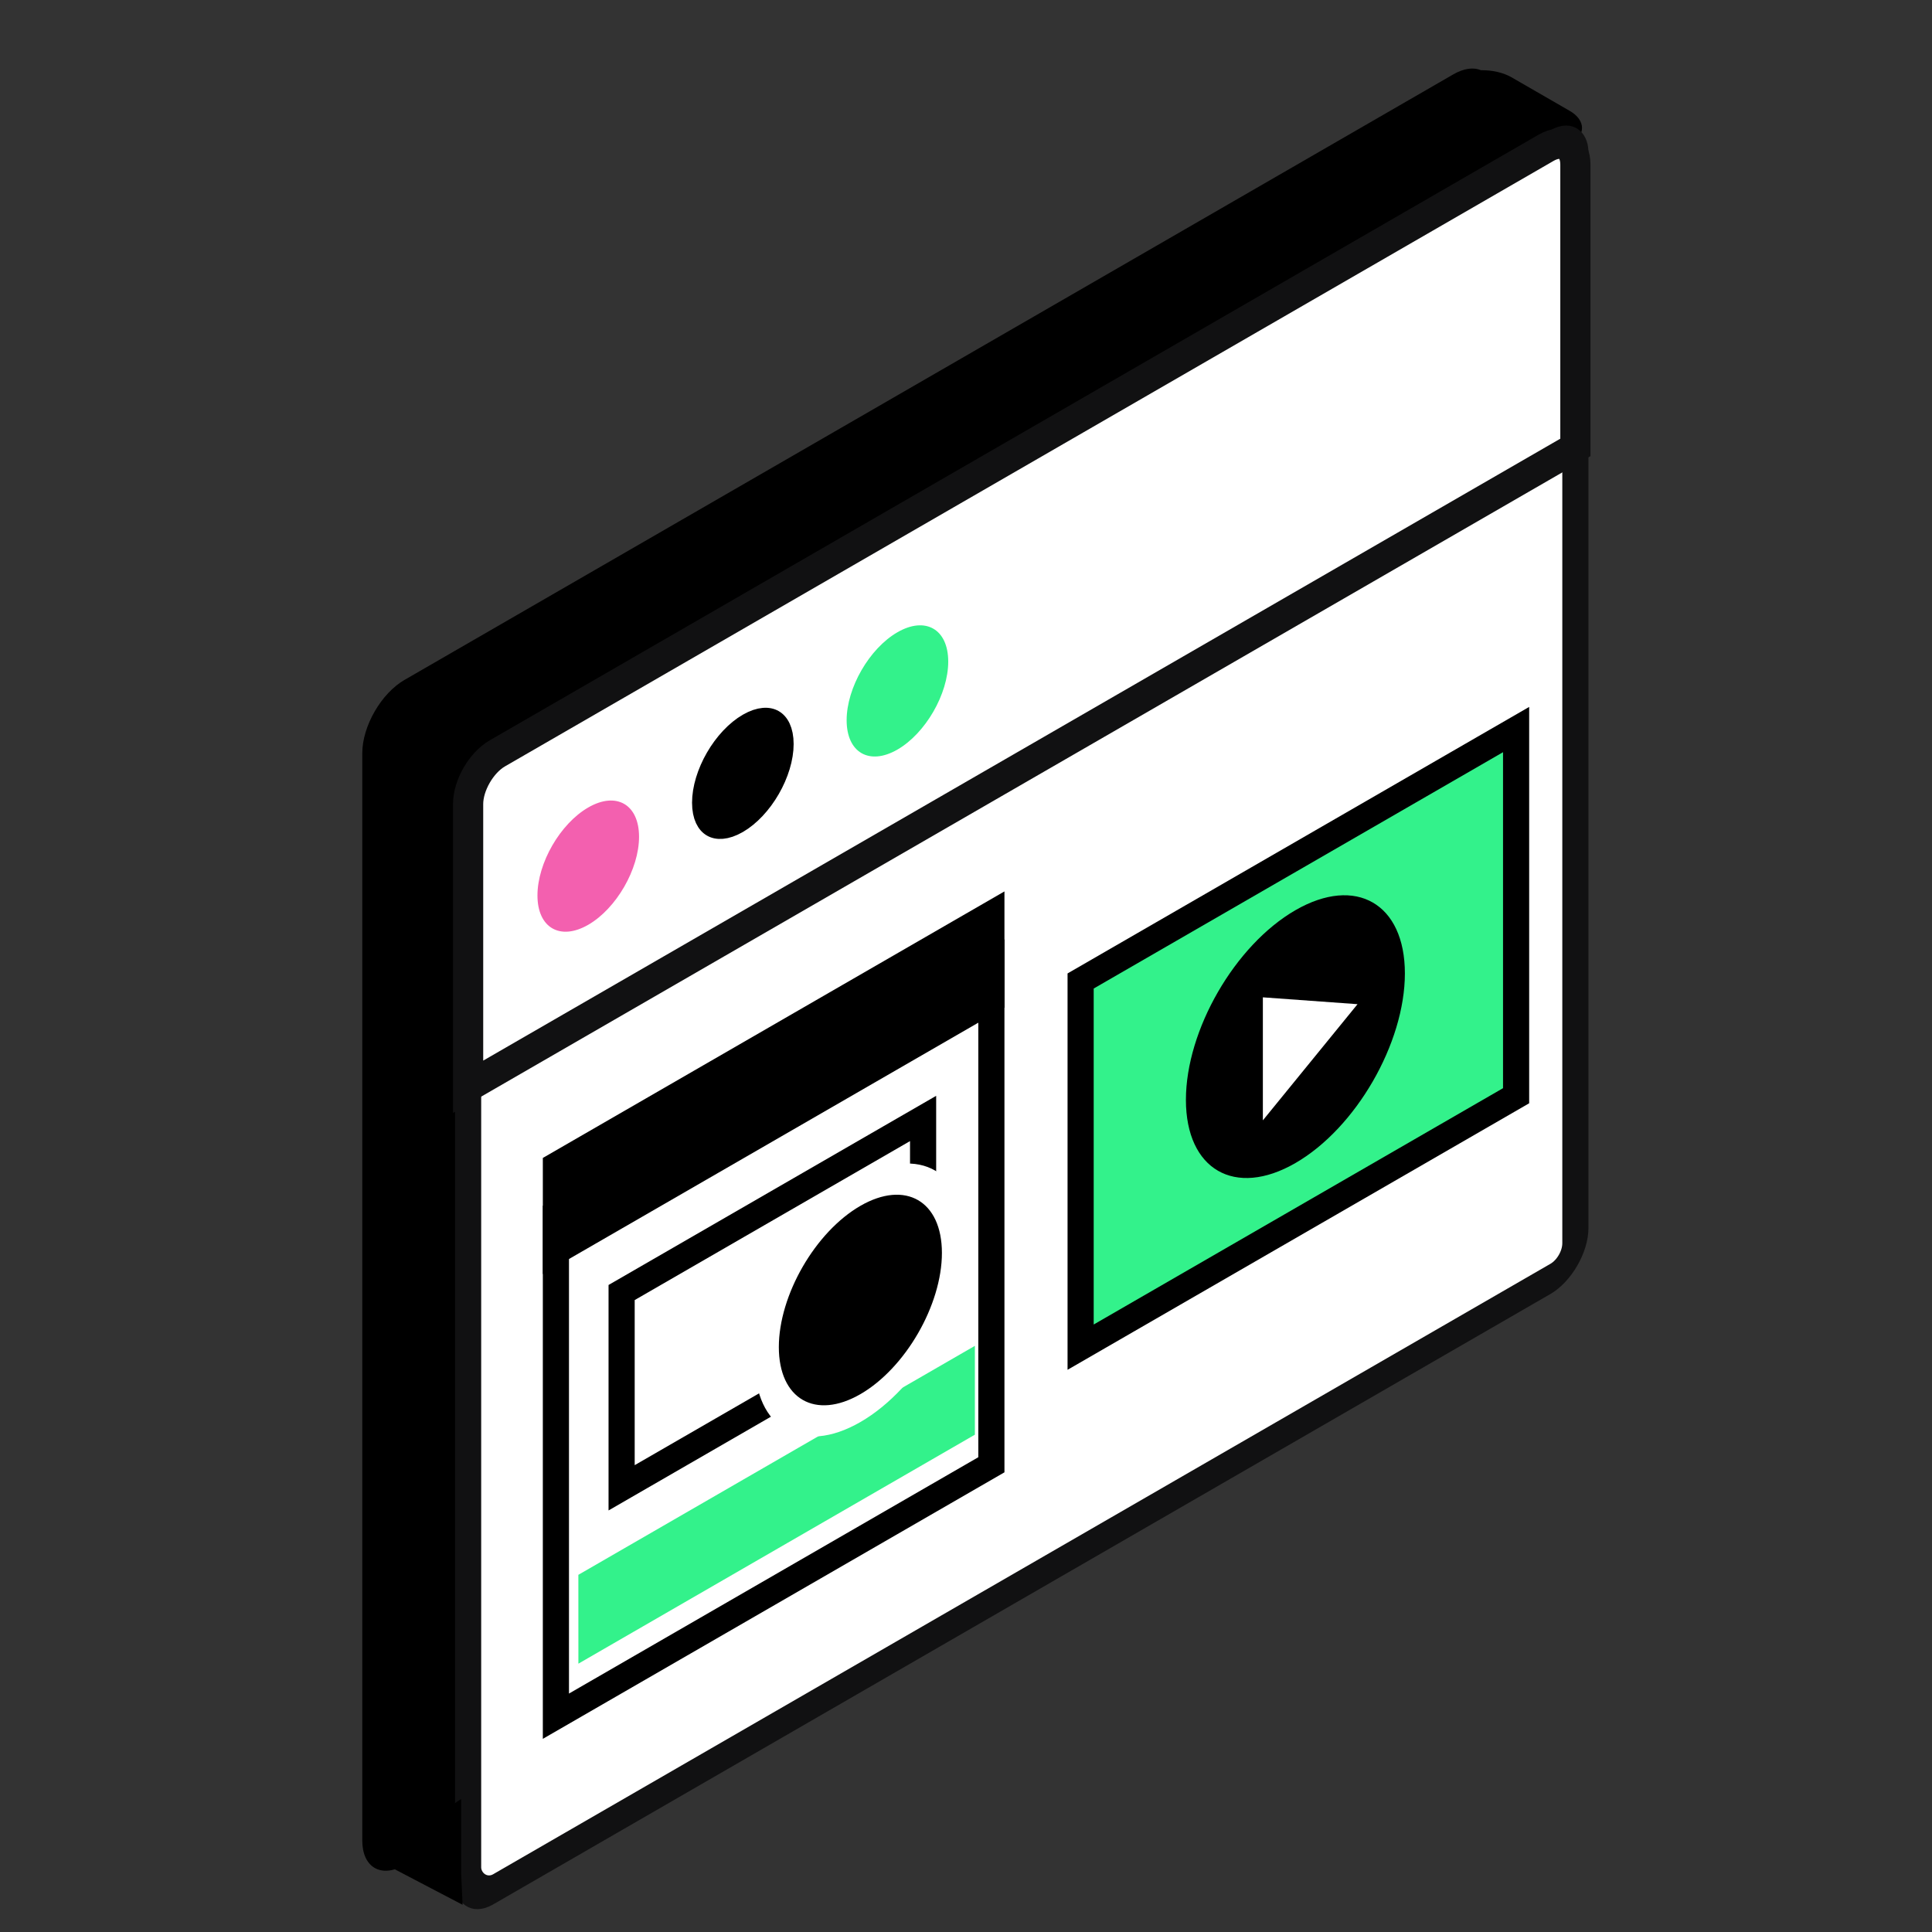<svg xmlns="http://www.w3.org/2000/svg" width="64" height="64" fill="none"><rect width="100%" height="100%" fill="#333333" stroke="none"/><path fill="#000" fill-rule="evenodd" d="M13.404 22.52c-.775.447-1.403 1.535-1.403 2.43v36.019c0 .894.627 1.257 1.402.81l34.74-20.06c.775-.447 1.403-1.535 1.403-2.43l.002-33.067L52 4.806c.542-.313.542-.82 0-1.133L50.07 2.56c-.278-.16-.645-.239-1.01-.234-.245-.103-.565-.066-.915.136L13.405 22.52Z" clip-rule="evenodd"/><rect width="42.355" height="37.551" x=".433" y=".25" fill="#fff" stroke="#111112" rx=".955" transform="matrix(.866 -.5 -0 1 15.132 25.481)"/><path fill="#fff" stroke="#111112" d="m16.477 24.955 34.74-20.06c.536-.308.97-.058.97.56v9.366L15.507 36v-9.365c0-.619.434-1.37.97-1.68Z"/><path fill="#000" stroke="#000" d="m14.781 62.25-1.433-.75 1.428-.965v1.529c0 .064.002.126.005.186Z"/><circle cx="1.943" cy="1.943" r="1.443" fill="#000" stroke="#000" transform="matrix(.866 -.5 -0 1 22.925 24.647)"/><circle cx="1.943" cy="1.943" r="1.943" fill="#33F28B" transform="matrix(.866 -.5 -0 1 28.046 21.916)"/><circle cx="1.943" cy="1.943" r="1.943" fill="#F360AF" transform="matrix(.866 -.5 -0 1 17.804 27.72)"/><path fill="#33F28B" stroke="#000" d="M.433.25h16.658v12.13H.433z" transform="matrix(.866 -.5 -0 1 35.422 32.463)"/><circle cx="4.188" cy="4.188" r="3.688" fill="#000" stroke="#000" transform="matrix(.866 -.5 -0 1 39.285 32.246)"/><path fill="#fff" d="m44.97 33.265-3.136 3.848v-4.075l3.136.227Z"/><path fill="#fff" stroke="#000" d="M.433.25h16.658v16.658H.433z" transform="matrix(.866 -.5 -0 1 18.04 40.16)"/><path fill="#fff" stroke="#000" d="M.433.25h11.532v6.469H.433z" transform="matrix(.866 -.5 -0 1 20.217 42.783)"/><path fill="#33F28B" d="m19.159 52.168 13.135-7.585v2.943L19.16 55.111z"/><path fill="#000" stroke="#000" d="M.433.25h16.658v2.848H.433z" transform="matrix(.866 -.5 -0 1 18.04 38.575)"/><circle cx="4.043" cy="4.043" r="4.043" fill="#fff" transform="matrix(.866 -.5 -0 1 25 41.043)"/><circle cx="3.119" cy="3.119" r="2.619" fill="#000" stroke="#000" transform="matrix(.866 -.5 -0 1 25.8 41.505)"/></svg>